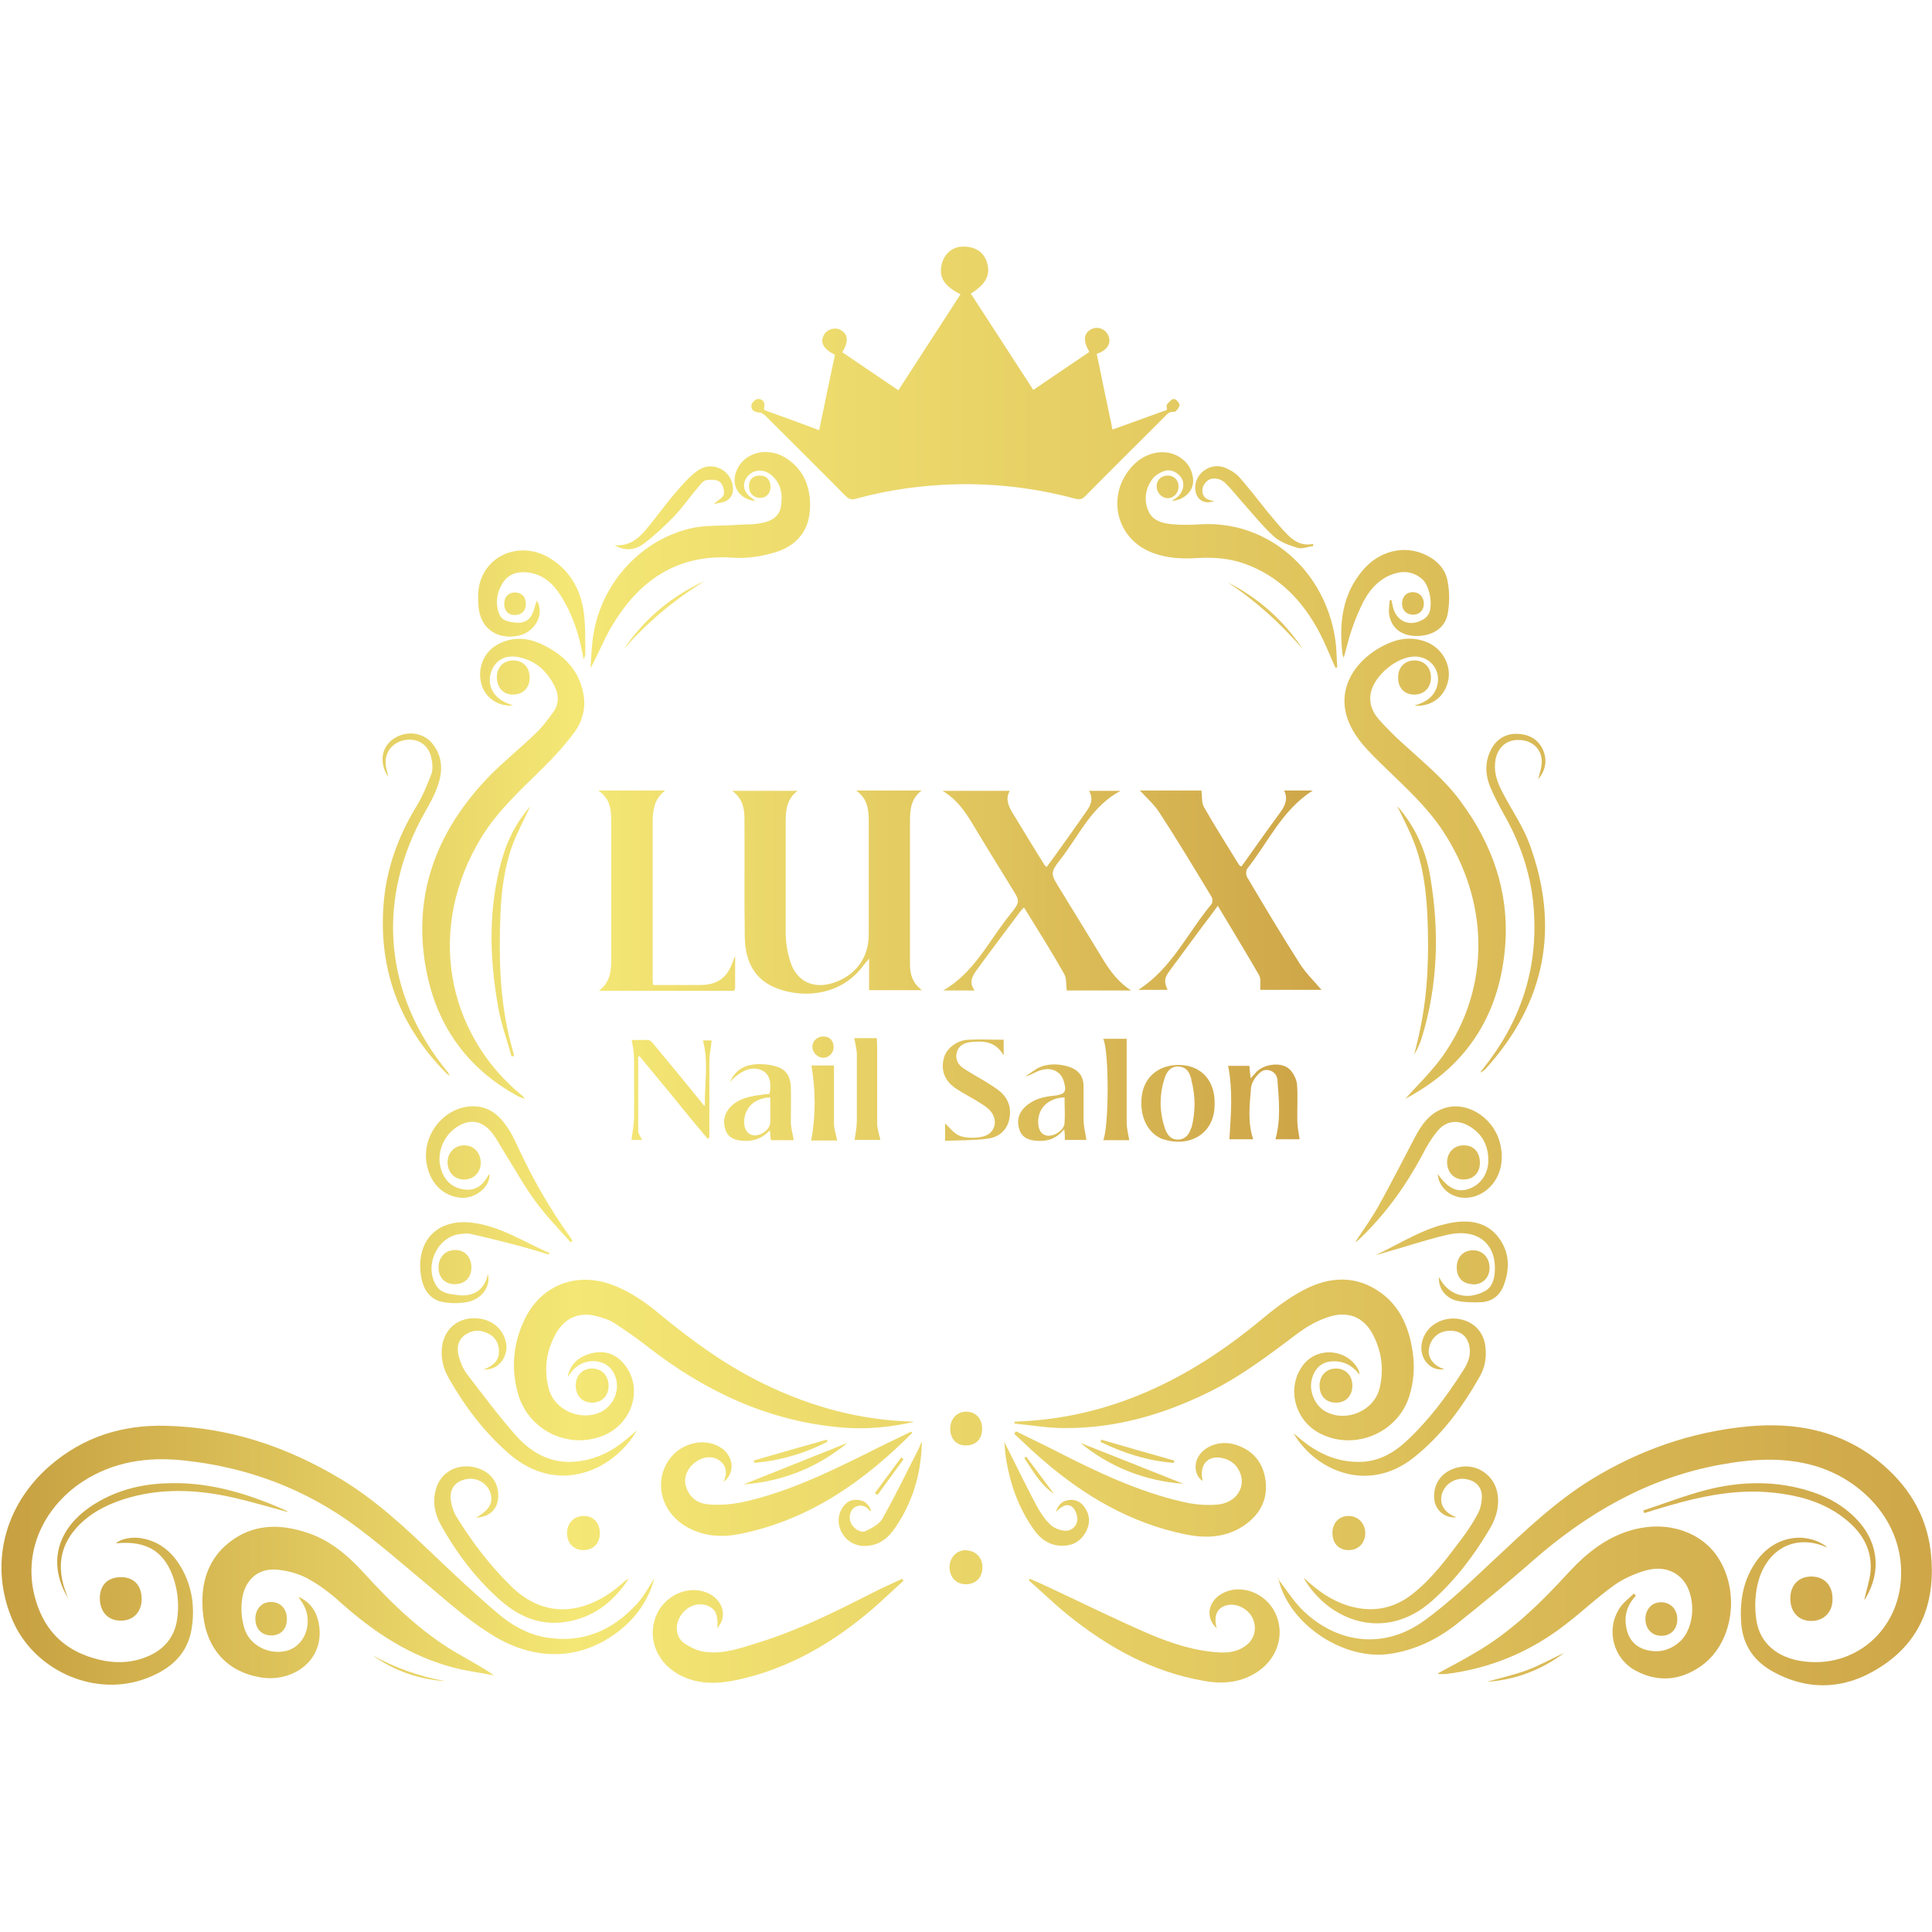 <?xml version="1.0" encoding="UTF-8"?>
<svg id="Layer_1" xmlns="http://www.w3.org/2000/svg" xmlns:xlink="http://www.w3.org/1999/xlink" viewBox="0 0 60 60">
  <defs>
    <style>
      .cls-1 {
        fill: url(#linear-gradient-61);
      }

      .cls-2 {
        fill: url(#linear-gradient-15);
      }

      .cls-3 {
        fill: url(#linear-gradient-13);
      }

      .cls-4 {
        fill: url(#linear-gradient-28);
      }

      .cls-5 {
        fill: url(#linear-gradient-65);
      }

      .cls-6 {
        fill: url(#linear-gradient-69);
      }

      .cls-7 {
        fill: url(#linear-gradient-53);
      }

      .cls-8 {
        fill: url(#linear-gradient-42);
      }

      .cls-9 {
        fill: url(#linear-gradient-46);
      }

      .cls-10 {
        fill: url(#linear-gradient-70);
      }

      .cls-11 {
        fill: url(#linear-gradient-60);
      }

      .cls-12 {
        fill: url(#linear-gradient-2);
      }

      .cls-13 {
        fill: url(#linear-gradient-64);
      }

      .cls-14 {
        fill: url(#linear-gradient-56);
      }

      .cls-15 {
        fill: url(#linear-gradient-43);
      }

      .cls-16 {
        fill: url(#linear-gradient-25);
      }

      .cls-17 {
        fill: url(#linear-gradient-10);
      }

      .cls-18 {
        fill: url(#linear-gradient-12);
      }

      .cls-19 {
        fill: url(#linear-gradient-40);
      }

      .cls-20 {
        fill: url(#linear-gradient-27);
      }

      .cls-21 {
        fill: url(#linear-gradient-68);
      }

      .cls-22 {
        fill: url(#linear-gradient-37);
      }

      .cls-23 {
        fill: url(#linear-gradient-75);
      }

      .cls-24 {
        fill: url(#linear-gradient-55);
      }

      .cls-25 {
        fill: url(#linear-gradient-39);
      }

      .cls-26 {
        fill: url(#linear-gradient-52);
      }

      .cls-27 {
        fill: url(#linear-gradient-58);
      }

      .cls-28 {
        fill: url(#linear-gradient-47);
      }

      .cls-29 {
        fill: url(#linear-gradient-26);
      }

      .cls-30 {
        fill: url(#linear-gradient-74);
      }

      .cls-31 {
        fill: url(#linear-gradient-72);
      }

      .cls-32 {
        fill: url(#linear-gradient-4);
      }

      .cls-33 {
        fill: url(#linear-gradient-35);
      }

      .cls-34 {
        fill: url(#linear-gradient-30);
      }

      .cls-35 {
        fill: url(#linear-gradient-76);
      }

      .cls-36 {
        fill: url(#linear-gradient-73);
      }

      .cls-37 {
        fill: url(#linear-gradient-71);
      }

      .cls-38 {
        fill: url(#linear-gradient-44);
      }

      .cls-39 {
        fill: url(#linear-gradient-49);
      }

      .cls-40 {
        fill: url(#linear-gradient-3);
      }

      .cls-41 {
        fill: url(#linear-gradient-34);
      }

      .cls-42 {
        fill: url(#linear-gradient-5);
      }

      .cls-43 {
        fill: url(#linear-gradient-38);
      }

      .cls-44 {
        fill: url(#linear-gradient-22);
      }

      .cls-45 {
        fill: url(#linear-gradient-24);
      }

      .cls-46 {
        fill: url(#linear-gradient-54);
      }

      .cls-47 {
        fill: url(#linear-gradient-33);
      }

      .cls-48 {
        fill: url(#linear-gradient-79);
      }

      .cls-49 {
        fill: url(#linear-gradient-78);
      }

      .cls-50 {
        fill: url(#linear-gradient-51);
      }

      .cls-51 {
        fill: url(#linear-gradient-8);
      }

      .cls-52 {
        fill: url(#linear-gradient-66);
      }

      .cls-53 {
        fill: url(#linear-gradient-57);
      }

      .cls-54 {
        fill: url(#linear-gradient-77);
      }

      .cls-55 {
        fill: url(#linear-gradient-14);
      }

      .cls-56 {
        fill: url(#linear-gradient-62);
      }

      .cls-57 {
        fill: url(#linear-gradient-29);
      }

      .cls-58 {
        fill: url(#linear-gradient-20);
      }

      .cls-59 {
        fill: url(#linear-gradient-67);
      }

      .cls-60 {
        fill: url(#linear-gradient-17);
      }

      .cls-61 {
        fill: url(#linear-gradient-50);
      }

      .cls-62 {
        fill: url(#linear-gradient-7);
      }

      .cls-63 {
        fill: url(#linear-gradient-9);
      }

      .cls-64 {
        fill: url(#linear-gradient-59);
      }

      .cls-65 {
        fill: url(#linear-gradient-11);
      }

      .cls-66 {
        fill: url(#linear-gradient-19);
      }

      .cls-67 {
        fill: url(#linear-gradient-6);
      }

      .cls-68 {
        fill: url(#linear-gradient-36);
      }

      .cls-69 {
        fill: url(#linear-gradient-21);
      }

      .cls-70 {
        fill: url(#linear-gradient-45);
      }

      .cls-71 {
        fill: url(#linear-gradient-48);
      }

      .cls-72 {
        fill: url(#linear-gradient-32);
      }

      .cls-73 {
        fill: url(#linear-gradient-41);
      }

      .cls-74 {
        fill: url(#linear-gradient-16);
      }

      .cls-75 {
        fill: url(#linear-gradient);
      }

      .cls-76 {
        fill: url(#linear-gradient-23);
      }

      .cls-77 {
        fill: url(#linear-gradient-31);
      }

      .cls-78 {
        fill: url(#linear-gradient-63);
      }

      .cls-79 {
        fill: url(#linear-gradient-18);
      }
    </style>
    <linearGradient id="linear-gradient" x1="-2.64" y1="11.59" x2="72.86" y2="11.59" gradientUnits="userSpaceOnUse">
      <stop offset="0" stop-color="#c09539"/>
      <stop offset=".27" stop-color="#f4e775"/>
      <stop offset="1" stop-color="#c3933b"/>
    </linearGradient>
    <linearGradient id="linear-gradient-2" x1="-2.64" y1="48.29" x2="72.86" y2="48.29" xlink:href="#linear-gradient"/>
    <linearGradient id="linear-gradient-3" x1="-2.64" y1="48.29" x2="72.86" y2="48.29" xlink:href="#linear-gradient"/>
    <linearGradient id="linear-gradient-4" x1="7.56" y1="27.71" x2="47.6" y2="27.71" xlink:href="#linear-gradient"/>
    <linearGradient id="linear-gradient-5" y1="42.25" x2="72.86" y2="42.25" xlink:href="#linear-gradient"/>
    <linearGradient id="linear-gradient-6" x1="-2.64" y1="42.24" x2="72.86" y2="42.24" xlink:href="#linear-gradient"/>
    <linearGradient id="linear-gradient-7" x1="-2.64" y1="49.78" x2="72.86" y2="49.78" xlink:href="#linear-gradient"/>
    <linearGradient id="linear-gradient-8" x1="-2.64" y1="49.77" x2="72.86" y2="49.77" xlink:href="#linear-gradient"/>
    <linearGradient id="linear-gradient-9" x1="-2.64" y1="26.99" x2="72.86" y2="26.99" xlink:href="#linear-gradient"/>
    <linearGradient id="linear-gradient-10" x1="-2.64" y1="27" x2="72.86" y2="27" xlink:href="#linear-gradient"/>
    <linearGradient id="linear-gradient-11" x1="7.56" y1="27.65" x2="47.6" y2="27.65" xlink:href="#linear-gradient"/>
    <linearGradient id="linear-gradient-12" x1="7.56" y1="27.65" x2="47.6" y2="27.65" xlink:href="#linear-gradient"/>
    <linearGradient id="linear-gradient-13" x1="-2.64" y1="17.39" x2="72.86" y2="17.39" xlink:href="#linear-gradient"/>
    <linearGradient id="linear-gradient-14" x1="-2.64" y1="17.4" x2="72.86" y2="17.4" xlink:href="#linear-gradient"/>
    <linearGradient id="linear-gradient-15" x1="7.56" y1="27.65" x2="47.6" y2="27.65" xlink:href="#linear-gradient"/>
    <linearGradient id="linear-gradient-16" x1="-2.64" y1="46.07" x2="72.86" y2="46.07" xlink:href="#linear-gradient"/>
    <linearGradient id="linear-gradient-17" x1="-2.64" y1="46.07" x2="72.86" y2="46.07" xlink:href="#linear-gradient"/>
    <linearGradient id="linear-gradient-18" x1="-2.64" y1="50.63" x2="72.86" y2="50.63" xlink:href="#linear-gradient"/>
    <linearGradient id="linear-gradient-19" x1="-2.64" y1="50.63" x2="72.86" y2="50.63" xlink:href="#linear-gradient"/>
    <linearGradient id="linear-gradient-20" x1="-2.64" y1="43.39" x2="72.86" y2="43.39" xlink:href="#linear-gradient"/>
    <linearGradient id="linear-gradient-21" x1="-2.64" y1="43.39" x2="72.86" y2="43.39" xlink:href="#linear-gradient"/>
    <linearGradient id="linear-gradient-22" x1="-2.64" y1="47.96" x2="72.86" y2="47.96" xlink:href="#linear-gradient"/>
    <linearGradient id="linear-gradient-23" x1="-2.64" y1="47.96" x2="72.86" y2="47.96" xlink:href="#linear-gradient"/>
    <linearGradient id="linear-gradient-24" x1="-2.64" y1="18.76" x2="72.86" y2="18.76" xlink:href="#linear-gradient"/>
    <linearGradient id="linear-gradient-25" x1="-2.64" y1="18.76" x2="72.86" y2="18.76" xlink:href="#linear-gradient"/>
    <linearGradient id="linear-gradient-26" x1="-2.64" y1="36.48" x2="72.86" y2="36.48" xlink:href="#linear-gradient"/>
    <linearGradient id="linear-gradient-27" x1="-2.64" y1="36.47" x2="72.86" y2="36.47" xlink:href="#linear-gradient"/>
    <linearGradient id="linear-gradient-28" x1="-2.64" y1="28.1" x2="72.86" y2="28.1" xlink:href="#linear-gradient"/>
    <linearGradient id="linear-gradient-29" x1="-2.64" y1="28.05" x2="72.86" y2="28.05" xlink:href="#linear-gradient"/>
    <linearGradient id="linear-gradient-30" x1="6.61" y1="34.23" x2="46.64" y2="34.23" xlink:href="#linear-gradient"/>
    <linearGradient id="linear-gradient-31" x1="8.31" y1="33.87" x2="48.35" y2="33.87" xlink:href="#linear-gradient"/>
    <linearGradient id="linear-gradient-32" x1="8.31" y1="34.25" x2="48.35" y2="34.25" xlink:href="#linear-gradient"/>
    <linearGradient id="linear-gradient-33" x1="6.61" y1="34.26" x2="46.64" y2="34.26" xlink:href="#linear-gradient"/>
    <linearGradient id="linear-gradient-34" x1="6.61" y1="34.24" x2="46.64" y2="34.24" xlink:href="#linear-gradient"/>
    <linearGradient id="linear-gradient-35" x1="6.61" y1="33.86" x2="46.64" y2="33.86" xlink:href="#linear-gradient"/>
    <linearGradient id="linear-gradient-36" x1="-2.64" y1="39.21" x2="72.86" y2="39.21" xlink:href="#linear-gradient"/>
    <linearGradient id="linear-gradient-37" x1="-2.64" y1="39.2" x2="72.86" y2="39.2" xlink:href="#linear-gradient"/>
    <linearGradient id="linear-gradient-38" x1="-2.64" y1="46.39" x2="72.86" y2="46.39" xlink:href="#linear-gradient"/>
    <linearGradient id="linear-gradient-39" x1="-2.64" y1="47.86" x2="72.86" y2="47.86" xlink:href="#linear-gradient"/>
    <linearGradient id="linear-gradient-40" x1="8.31" y1="33.83" x2="48.35" y2="33.83" xlink:href="#linear-gradient"/>
    <linearGradient id="linear-gradient-41" x1="6.61" y1="33.83" x2="46.64" y2="33.83" xlink:href="#linear-gradient"/>
    <linearGradient id="linear-gradient-42" x1="-2.64" y1="46.38" x2="72.86" y2="46.38" xlink:href="#linear-gradient"/>
    <linearGradient id="linear-gradient-43" x1="-2.64" y1="47.86" x2="72.86" y2="47.86" xlink:href="#linear-gradient"/>
    <linearGradient id="linear-gradient-44" x1="-2.64" y1="15.75" x2="72.86" y2="15.75" xlink:href="#linear-gradient"/>
    <linearGradient id="linear-gradient-45" x1="-2.64" y1="15.75" x2="72.86" y2="15.75" xlink:href="#linear-gradient"/>
    <linearGradient id="linear-gradient-46" x1="8.31" y1="34.26" x2="48.35" y2="34.26" xlink:href="#linear-gradient"/>
    <linearGradient id="linear-gradient-47" x1="-2.64" y1="49.65" x2="72.86" y2="49.65" xlink:href="#linear-gradient"/>
    <linearGradient id="linear-gradient-48" x1="-2.64" y1="49.66" x2="72.86" y2="49.66" xlink:href="#linear-gradient"/>
    <linearGradient id="linear-gradient-49" x1="-2.64" y1="28.93" x2="72.86" y2="28.93" xlink:href="#linear-gradient"/>
    <linearGradient id="linear-gradient-50" x1="-2.64" y1="28.9" x2="72.86" y2="28.9" xlink:href="#linear-gradient"/>
    <linearGradient id="linear-gradient-51" x1="-2.64" y1="43.03" x2="72.86" y2="43.03" xlink:href="#linear-gradient"/>
    <linearGradient id="linear-gradient-52" x1="-2.64" y1="39.35" x2="72.86" y2="39.35" xlink:href="#linear-gradient"/>
    <linearGradient id="linear-gradient-53" x1="-2.64" y1="36.1" x2="72.86" y2="36.1" xlink:href="#linear-gradient"/>
    <linearGradient id="linear-gradient-54" x1="-2.64" y1="36.1" x2="72.86" y2="36.1" xlink:href="#linear-gradient"/>
    <linearGradient id="linear-gradient-55" x1="-2.64" y1="47.61" x2="72.86" y2="47.61" xlink:href="#linear-gradient"/>
    <linearGradient id="linear-gradient-56" x1="-2.64" y1="21.04" x2="72.86" y2="21.04" xlink:href="#linear-gradient"/>
    <linearGradient id="linear-gradient-57" x1="-2.64" y1="21.04" x2="72.86" y2="21.04" xlink:href="#linear-gradient"/>
    <linearGradient id="linear-gradient-58" x1="-2.64" y1="43.03" x2="72.86" y2="43.03" xlink:href="#linear-gradient"/>
    <linearGradient id="linear-gradient-59" x1="-2.64" y1="39.35" x2="72.86" y2="39.35" xlink:href="#linear-gradient"/>
    <linearGradient id="linear-gradient-60" x1="-2.64" y1="47.61" x2="72.86" y2="47.61" xlink:href="#linear-gradient"/>
    <linearGradient id="linear-gradient-61" x1="-2.64" y1="48.68" x2="72.86" y2="48.68" xlink:href="#linear-gradient"/>
    <linearGradient id="linear-gradient-62" x1="-2.64" y1="44.37" x2="72.86" y2="44.37" xlink:href="#linear-gradient"/>
    <linearGradient id="linear-gradient-63" x1="-2.64" y1="50.27" x2="72.86" y2="50.27" xlink:href="#linear-gradient"/>
    <linearGradient id="linear-gradient-64" x1="-2.64" y1="50.27" x2="72.86" y2="50.27" xlink:href="#linear-gradient"/>
    <linearGradient id="linear-gradient-65" x1="-2.64" y1="45.45" x2="72.86" y2="45.45" xlink:href="#linear-gradient"/>
    <linearGradient id="linear-gradient-66" x1="-2.64" y1="45.45" x2="72.86" y2="45.45" xlink:href="#linear-gradient"/>
    <linearGradient id="linear-gradient-67" x1="-2.64" y1="18.74" x2="72.86" y2="18.74" xlink:href="#linear-gradient"/>
    <linearGradient id="linear-gradient-68" x1="-2.64" y1="15.12" x2="72.86" y2="15.12" xlink:href="#linear-gradient"/>
    <linearGradient id="linear-gradient-69" x1="-2.64" y1="18.74" x2="72.86" y2="18.74" xlink:href="#linear-gradient"/>
    <linearGradient id="linear-gradient-70" x1="-2.64" y1="15.12" x2="72.86" y2="15.12" xlink:href="#linear-gradient"/>
    <linearGradient id="linear-gradient-71" x1="-2.64" y1="45.07" x2="72.86" y2="45.07" xlink:href="#linear-gradient"/>
    <linearGradient id="linear-gradient-72" x1="-2.64" y1="45.07" x2="72.86" y2="45.07" xlink:href="#linear-gradient"/>
    <linearGradient id="linear-gradient-73" x1="8.29" y1="32.52" x2="48.33" y2="32.52" xlink:href="#linear-gradient"/>
    <linearGradient id="linear-gradient-74" x1="-2.64" y1="19.1" x2="72.86" y2="19.1" xlink:href="#linear-gradient"/>
    <linearGradient id="linear-gradient-75" x1="-2.64" y1="19.12" x2="72.86" y2="19.12" xlink:href="#linear-gradient"/>
    <linearGradient id="linear-gradient-76" x1="-2.64" y1="51.78" x2="72.86" y2="51.78" xlink:href="#linear-gradient"/>
    <linearGradient id="linear-gradient-77" x1="-2.64" y1="51.81" x2="72.86" y2="51.81" xlink:href="#linear-gradient"/>
    <linearGradient id="linear-gradient-78" x1="-2.64" y1="45.81" x2="72.86" y2="45.81" xlink:href="#linear-gradient"/>
    <linearGradient id="linear-gradient-79" x1="-2.64" y1="45.84" x2="72.86" y2="45.84" xlink:href="#linear-gradient"/>
  </defs>
  <path class="cls-75" d="M23.75,12.74c.56.2,1.11.4,1.69.62.16-.79.33-1.57.49-2.34-.37-.19-.47-.39-.34-.62.1-.18.34-.25.52-.15.23.13.25.35.05.69.57.39,1.15.78,1.74,1.18.65-1,1.29-1.99,1.93-2.98-.51-.26-.67-.52-.59-.91.07-.33.32-.56.64-.57.39-.02.68.17.77.49.12.39-.03.67-.5.97.64.99,1.29,1.98,1.94,2.99.59-.4,1.16-.79,1.74-1.18-.2-.35-.18-.57.05-.7.2-.11.45-.02.54.19.1.24-.02.45-.36.57.16.77.32,1.55.49,2.35.58-.21,1.13-.41,1.69-.61,0-.06-.02-.14,0-.17.06-.07.15-.17.21-.17.07,0,.18.12.18.19,0,.07-.11.21-.16.21-.17-.02-.24.09-.33.18-.81.81-1.63,1.62-2.43,2.43-.09.1-.17.12-.31.09-1.22-.33-2.47-.48-3.73-.45-1.05.03-2.08.17-3.09.45-.13.04-.21.01-.31-.08-.82-.83-1.65-1.65-2.48-2.48-.06-.06-.14-.12-.21-.12-.16-.01-.27-.08-.24-.24.01-.07.13-.18.2-.18.16,0,.23.11.19.28,0,.01,0,.03,0,.06Z"/>
  <path class="cls-12" d="M56.7,48.04c-.98-.42-1.88.1-2.12,1.18-.08.36-.09.75-.03,1.12.11.68.63,1.12,1.36,1.24,1.67.28,3.09-.95,3.13-2.65.05-1.7-1.24-2.99-2.69-3.41-.98-.28-1.96-.21-2.94-.03-2.24.41-4.13,1.51-5.82,2.99-.77.68-1.57,1.33-2.37,1.97-.6.47-1.27.79-2.04.91-1.43.22-3.12-.89-3.47-2.29,0-.03,0-.06-.03-.05.27.35.5.73.82,1.03,1.09,1.02,2.52,1.16,3.73.28.78-.56,1.48-1.25,2.19-1.91.95-.89,1.89-1.79,3.01-2.48,1.49-.91,3.09-1.47,4.83-1.64,1.47-.14,2.86.11,4.06,1.06.91.73,1.5,1.65,1.64,2.82.17,1.49-.26,2.76-1.56,3.59-1.08.7-2.25.77-3.4.11-.58-.34-.9-.86-.93-1.54-.04-.69.09-1.33.5-1.89.51-.7,1.4-.9,2.08-.47.03.02.06.04.09.06Z"/>
  <path class="cls-40" d="M20.33,48.99c-.18.68-.55,1.22-1.08,1.64-1.12.89-2.47.98-3.77.26-.76-.43-1.41-1-2.07-1.56-.77-.64-1.52-1.3-2.32-1.9-1.61-1.2-3.44-1.88-5.44-2.08-1.09-.11-2.14.05-3.08.66-1.28.84-1.95,2.34-1.4,3.87.35.98,1.08,1.51,2.09,1.7.45.08.89.04,1.28-.12.51-.2.88-.58.96-1.17.06-.4.03-.8-.08-1.18-.27-.91-.85-1.28-1.82-1.18.14-.14.5-.21.78-.16.49.08.86.34,1.14.74.43.63.55,1.35.43,2.08-.14.86-.76,1.32-1.54,1.58-1.56.51-3.36-.32-4.02-1.85-.73-1.7-.28-3.55,1.16-4.8,1.04-.9,2.26-1.28,3.62-1.24,1.96.05,3.74.65,5.41,1.65,1.08.65,1.99,1.5,2.9,2.37.64.61,1.28,1.21,1.95,1.78.45.39.97.69,1.57.78,1.12.17,2.03-.23,2.78-1.05.22-.24.37-.53.56-.82Z"/>
  <path class="cls-32" d="M26.6,24.55h2.02c-.33.26-.36.59-.36.94,0,1.49,0,2.98,0,4.46,0,.31.08.58.37.8h-1.64v-.98c-.08.1-.12.14-.16.19-.74,1.04-2.06,1.05-2.85.67-.64-.31-.84-.9-.85-1.54-.02-1.22,0-2.44-.01-3.66,0-.33-.06-.63-.38-.87h2.03c-.39.29-.37.7-.37,1.11,0,1.1,0,2.19,0,3.29,0,.3.05.61.14.89.19.63.72.88,1.35.67.69-.23,1.09-.78,1.09-1.5,0-1.17,0-2.34,0-3.51,0-.35-.03-.7-.38-.95Z"/>
  <path class="cls-42" d="M28.37,44.16c-.7.16-1.41.23-2.12.18-2.32-.17-4.33-1.11-6.14-2.52-.33-.26-.68-.5-1.03-.73-.17-.11-.38-.17-.57-.22-.52-.13-.94.05-1.22.5-.32.55-.41,1.14-.25,1.75.17.67.98,1.02,1.6.74.43-.2.64-.72.45-1.16-.22-.53-.96-.58-1.34-.1-.04.05-.07.11-.12.16.08-.41.35-.63.73-.73.4-.1.75,0,1.02.33.63.76.25,1.92-.74,2.26-1.07.37-2.24-.24-2.55-1.33-.23-.8-.15-1.59.21-2.33.53-1.09,1.68-1.51,2.86-1,.47.2.91.5,1.3.83,1.03.85,2.1,1.63,3.31,2.21,1.45.7,2.97,1.11,4.59,1.15Z"/>
  <path class="cls-67" d="M31.51,44.15c2.94-.09,5.42-1.31,7.64-3.15.42-.35.86-.69,1.34-.94.8-.42,1.64-.47,2.41.1.6.44.86,1.09.97,1.81.07.47.04.93-.1,1.38-.35,1.14-1.68,1.71-2.75,1.18-.8-.39-1.08-1.41-.57-2.11.42-.6,1.36-.55,1.72.09.03.05.05.12.05.18-.22-.29-.51-.44-.87-.41-.33.02-.55.25-.62.6-.07.35.11.76.41.94.64.38,1.55,0,1.71-.73.13-.56.06-1.11-.2-1.62-.3-.59-.82-.79-1.48-.54-.31.11-.6.28-.87.48-.85.64-1.7,1.29-2.65,1.77-1.45.73-2.96,1.18-4.59,1.17-.52,0-1.04-.09-1.55-.14,0-.02,0-.04,0-.06Z"/>
  <path class="cls-62" d="M50.79,49.57c-.23.25-.34.54-.3.87.04.36.2.65.57.78.41.13.78.05,1.1-.23.51-.45.53-1.53.03-2-.32-.3-.72-.32-1.11-.21-.33.1-.67.25-.95.45-.52.37-.99.82-1.5,1.21-1.1.86-2.35,1.38-3.74,1.55-.05,0-.1,0-.16,0-.02,0-.04,0-.08-.02.39-.21.77-.41,1.14-.63,1.13-.65,2.05-1.55,2.92-2.5.57-.62,1.22-1.14,2.07-1.35,1.05-.26,2.09.1,2.6.92.68,1.1.42,2.67-.58,3.35-.63.43-1.31.49-1.99.13-.71-.37-.95-1.28-.51-1.95.11-.17.29-.3.44-.45.02.02.04.04.06.06Z"/>
  <path class="cls-51" d="M9.26,49.59c.43.18.61.53.66.96.11,1.09-.89,1.68-1.77,1.55-1.06-.15-1.72-.86-1.84-1.94-.11-.96.13-1.81.96-2.37.72-.48,1.51-.45,2.3-.18.71.24,1.26.72,1.75,1.26.86.94,1.77,1.83,2.89,2.48.38.22.76.42,1.13.68-.41-.08-.82-.13-1.21-.23-1.38-.35-2.52-1.11-3.56-2.04-.31-.28-.65-.54-1.02-.74-.28-.15-.61-.24-.92-.27-.62-.07-1.06.33-1.12.99-.03.27,0,.57.08.83.16.53.76.83,1.3.7.6-.15.86-.91.51-1.48-.04-.06-.08-.12-.12-.18Z"/>
  <path class="cls-63" d="M15.94,21.91c-.45.04-.85-.22-.98-.63-.15-.47.04-1.01.47-1.25.45-.26.92-.24,1.38-.03.68.32,1.17.79,1.31,1.56.08.45-.04.87-.31,1.22-.3.4-.64.77-1,1.12-.66.65-1.35,1.28-1.85,2.09-1.74,2.83-1.1,6.11,1.26,8.04.03.02.05.05.07.1-.06-.03-.13-.05-.19-.08-1.52-.82-2.47-2.09-2.83-3.76-.51-2.4.25-4.45,1.92-6.18.46-.47.98-.88,1.45-1.34.21-.2.39-.44.56-.68.15-.22.16-.48.05-.72-.23-.5-.59-.85-1.14-.96-.42-.09-.74.1-.86.47-.12.36.04.73.4.91.09.05.19.08.28.12Z"/>
  <path class="cls-17" d="M43.93,21.91c.35-.1.62-.27.71-.64.11-.47-.24-.9-.73-.88-.54.02-1.2.57-1.33,1.09-.08.33.03.62.24.86.24.27.5.53.77.77.62.57,1.28,1.1,1.78,1.79.97,1.31,1.49,2.78,1.38,4.41-.15,2.11-1.12,3.73-3.01,4.76-.05.03-.1.05-.12.08.4-.45.84-.87,1.19-1.36,1.49-2.11,1.46-4.81-.03-7.03-.48-.71-1.1-1.28-1.7-1.86-.28-.27-.56-.54-.8-.83-1.12-1.38-.26-2.58.77-3.06.4-.19.81-.24,1.23-.08.49.18.79.7.7,1.18-.09.49-.47.81-.97.81-.01,0-.03,0-.06-.01Z"/>
  <path class="cls-65" d="M33.84,24.56h.96c-.89.47-1.27,1.35-1.83,2.08-.37.47-.35.49-.04.99.39.64.78,1.27,1.17,1.91.27.45.53.9,1.03,1.22h-2c-.03-.19,0-.39-.09-.53-.39-.69-.81-1.35-1.24-2.05-.06.06-.1.11-.14.16-.44.59-.88,1.17-1.31,1.76-.14.19-.28.4-.08.66h-.98c.97-.55,1.42-1.55,2.08-2.36.32-.4.31-.41.04-.84-.36-.59-.73-1.18-1.09-1.78-.27-.45-.53-.91-1.05-1.22h2.09c-.14.24-.05.45.07.66.33.54.66,1.09,1,1.63.01.02.04.04.07.08.1-.13.19-.26.28-.38.32-.45.64-.89.95-1.34.14-.19.24-.4.09-.65Z"/>
  <path class="cls-18" d="M37.31,24.56c.03.19,0,.39.09.52.34.6.72,1.19,1.08,1.78.01.02.03.03.07.05.09-.12.18-.24.26-.36.32-.45.64-.9.97-1.35.14-.2.22-.4.1-.65h.89c-.95.6-1.38,1.6-2.03,2.42-.05.06-.05.2-.01.27.54.91,1.08,1.82,1.65,2.71.19.29.45.54.66.79h-1.9c-.01-.16.03-.34-.04-.46-.41-.71-.84-1.41-1.28-2.15-.18.25-.34.46-.5.67-.33.45-.66.89-.99,1.34-.18.24-.18.34-.07.6h-.91c1.03-.65,1.53-1.77,2.28-2.67.03-.04.03-.16,0-.21-.53-.88-1.06-1.76-1.62-2.62-.16-.25-.4-.46-.61-.69h1.91Z"/>
  <path class="cls-3" d="M23.48,15.56c-.54-.04-.81-.5-.59-.98.25-.54.95-.71,1.51-.36.6.38.8.98.75,1.65-.05.66-.46,1.1-1.07,1.28-.42.13-.88.2-1.31.17-1.73-.12-2.91.69-3.76,2.11-.25.41-.42.87-.67,1.32.02-.31.03-.62.07-.92.21-1.62,1.4-3.01,2.99-3.41.47-.12.98-.08,1.47-.12.26-.02.53,0,.79-.06.28-.05.54-.19.59-.5.06-.37.02-.73-.3-.99-.25-.21-.59-.17-.76.08-.16.23-.09.48.2.67.02.01.03.03.07.06Z"/>
  <path class="cls-55" d="M41.48,20.75c-.17-.37-.32-.76-.51-1.12-.52-.98-1.25-1.74-2.31-2.12-.47-.17-.96-.21-1.46-.18-.48.03-.95.01-1.4-.16-1.16-.43-1.47-1.82-.61-2.72.43-.45,1.09-.54,1.52-.2.2.15.31.36.34.6.05.36-.23.67-.66.71.07-.05.12-.08.17-.12.17-.14.24-.38.15-.56-.1-.2-.35-.33-.56-.25-.14.05-.29.14-.37.26-.21.29-.26.64-.12.97.13.31.43.39.73.42.31.03.62.02.93,0,2.09-.1,3.84,1.46,4.15,3.59.04.28.04.57.06.86h-.04Z"/>
  <path class="cls-2" d="M18.59,24.55h2.07c-.32.24-.38.56-.39.9,0,1.64,0,3.28,0,4.93,0,.06,0,.12.01.21.2,0,.39,0,.58,0,.3,0,.59,0,.89,0,.54,0,.84-.23,1.02-.75.01-.04.03-.08.06-.15,0,.36,0,.68,0,.99,0,.03-.02.06-.03.09h-4.2c.32-.24.38-.56.38-.9,0-1.48,0-2.96,0-4.44,0-.33-.05-.64-.4-.88Z"/>
  <path class="cls-74" d="M28.34,44.49c-1.5,1.51-3.19,2.7-5.32,3.14-.61.13-1.21.09-1.76-.25-.76-.48-.96-1.42-.45-2.09.37-.48,1.04-.64,1.53-.36.44.25.52.8.13,1.09.11-.25.11-.48-.11-.65-.2-.16-.5-.15-.75.03-.26.18-.39.48-.31.75.1.36.38.55.71.57.35.03.71,0,1.05-.07,1.37-.3,2.62-.9,3.87-1.52.45-.23.91-.45,1.37-.67.01.02.02.03.03.05Z"/>
  <path class="cls-60" d="M31.55,44.45c.4.2.81.39,1.2.59,1.29.66,2.6,1.29,4.02,1.61.35.08.74.11,1.09.07.57-.08.85-.58.63-1.03-.12-.25-.33-.38-.59-.42-.43-.06-.66.26-.55.72-.22-.13-.29-.48-.14-.74.2-.36.71-.53,1.17-.38.53.17.84.54.92,1.09.08.57-.14,1.03-.6,1.37-.57.42-1.22.46-1.89.32-1.67-.34-3.1-1.17-4.38-2.27-.32-.27-.62-.56-.93-.85.01-.02.02-.04.04-.06Z"/>
  <path class="cls-79" d="M37.8,50.58c-.36-.31-.3-.8.1-1.06.53-.34,1.3-.12,1.65.47.38.65.18,1.46-.47,1.91-.52.36-1.1.41-1.7.3-1.6-.28-2.97-1.04-4.22-2.05-.42-.34-.8-.71-1.21-1.07.01-.02.02-.04.03-.05.14.06.28.12.41.18,1.1.51,2.18,1.05,3.29,1.53.7.3,1.44.54,2.22.58.3.01.57-.04.81-.23.26-.2.33-.54.19-.84-.14-.29-.5-.47-.79-.4-.32.08-.43.32-.32.74Z"/>
  <path class="cls-66" d="M22.28,50.54c.02-.38-.05-.57-.3-.67-.29-.12-.64,0-.83.29-.19.27-.18.65.07.85.19.14.44.26.67.29.58.08,1.12-.12,1.67-.29,1.23-.38,2.37-.95,3.51-1.53.31-.16.63-.3.95-.45.01.02.02.04.04.06-.31.28-.61.57-.93.85-1.24,1.07-2.62,1.88-4.23,2.23-.6.13-1.2.15-1.77-.14-.68-.35-1-1.05-.8-1.72.19-.65.87-1.06,1.5-.89.46.12.73.54.58.93-.03.08-.09.14-.13.22Z"/>
  <path class="cls-58" d="M15,42.54c.27-.11.46-.23.49-.49.03-.26-.07-.5-.3-.62-.25-.14-.5-.14-.74.02-.24.17-.27.42-.2.68.05.19.13.38.25.54.5.65.99,1.31,1.53,1.92.51.57,1.15.9,1.95.79.62-.08,1.13-.37,1.59-.78.06-.05.12-.1.21-.18-.69,1.21-2.43,2.07-3.98.72-.77-.67-1.37-1.47-1.87-2.35-.18-.32-.26-.67-.19-1.05.1-.49.49-.81,1-.8.51,0,.9.32.98.79.06.37-.2.84-.73.8Z"/>
  <path class="cls-69" d="M44.84,42.52c-.5.09-.91-.51-.58-1.09.2-.36.66-.55,1.09-.46.44.09.73.41.78.85.04.33-.01.64-.17.92-.54.96-1.19,1.84-2.06,2.53-1.43,1.13-3.06.39-3.73-.76.06.05.12.1.18.15.55.47,1.17.76,1.92.74.54-.02.98-.26,1.37-.61.72-.66,1.3-1.44,1.82-2.26.14-.22.23-.46.17-.74-.07-.31-.29-.47-.61-.46-.33,0-.58.22-.64.54-.05.26.1.5.39.62.02,0,.05.01.07.02Z"/>
  <path class="cls-44" d="M40.5,49.01c.47.44.98.79,1.62.92.65.13,1.23-.02,1.75-.43.61-.48,1.07-1.11,1.53-1.72.18-.24.35-.5.49-.76.08-.14.12-.32.13-.49.02-.34-.18-.55-.52-.6-.32-.04-.63.16-.72.47-.08.29.05.53.35.68.02.01.05.02.11.04-.37.04-.67-.22-.7-.57-.04-.52.29-.92.85-1,.5-.07.98.26,1.1.76.09.4,0,.77-.19,1.11-.5.86-1.09,1.64-1.83,2.3-1.48,1.31-3.22.59-3.97-.69Z"/>
  <path class="cls-76" d="M14.8,47.12c.42-.23.54-.49.41-.81-.12-.28-.44-.44-.75-.37-.32.07-.5.29-.46.63.02.19.08.38.18.54.48.78,1.03,1.5,1.68,2.14,1.09,1.08,2.36.86,3.4-.02.08-.07.16-.15.27-.21-.06.09-.12.18-.19.27-.49.63-1.12,1.02-1.93,1.1-.7.06-1.29-.2-1.81-.64-.77-.66-1.38-1.46-1.88-2.34-.23-.4-.32-.83-.14-1.28.18-.45.66-.68,1.17-.56.47.11.76.48.72.95-.02.35-.27.59-.67.61Z"/>
  <path class="cls-45" d="M43.22,18.63s0,.09.02.13c.08.54.55.75,1,.45.06-.04.12-.11.15-.19.11-.31-.01-.87-.24-1.05-.32-.26-.66-.25-1.02-.09-.36.17-.61.46-.79.81-.14.28-.26.56-.36.86-.1.28-.16.58-.25.88-.01-.04-.04-.09-.04-.14-.11-.94,0-1.84.64-2.59.51-.6,1.29-.78,1.94-.47.36.17.63.45.69.84.06.32.06.66,0,.99-.08.46-.5.71-1.02.69-.44-.02-.74-.26-.8-.68-.02-.14.01-.29.02-.43h.06Z"/>
  <path class="cls-16" d="M18.12,20.45c-.12-.7-.33-1.36-.71-1.96-.23-.36-.54-.65-1-.71-.31-.04-.6.03-.78.3-.2.3-.26.66-.12,1,.09.22.34.24.55.26.2.01.37-.07.46-.25.07-.14.1-.3.15-.44.27.45-.08,1.04-.67,1.11-.63.08-1.09-.29-1.14-.93-.02-.23-.02-.46.03-.68.23-.95,1.3-1.35,2.18-.82.61.37.94.94,1.05,1.62.07.45.05.91.06,1.36,0,.04-.02.08-.04.13,0,.01-.02.02-.03.03Z"/>
  <path class="cls-29" d="M15.2,36.47c.03.39-.46.8-.96.72-.55-.09-.92-.51-1-1.12-.12-.91.65-1.77,1.54-1.71.43.03.72.28.95.61.14.2.25.42.35.64.45.98.99,1.92,1.62,2.8.03.04.05.08.08.12-.02.02-.04.03-.06.05-.37-.42-.76-.82-1.09-1.27-.36-.49-.65-1.02-.97-1.53-.13-.2-.23-.41-.38-.6-.32-.4-.73-.45-1.15-.14-.39.29-.58.82-.43,1.28.11.35.35.57.71.62.35.05.59-.13.75-.43,0-.02.02-.03.04-.05Z"/>
  <path class="cls-20" d="M44.65,36.46c.31.44.6.58.94.47.39-.12.65-.49.63-.94-.01-.44-.2-.78-.58-1.01-.37-.22-.74-.18-1.01.16-.18.22-.33.47-.46.73-.51.95-1.13,1.82-1.91,2.57-.05.05-.1.1-.17.13.25-.38.52-.75.74-1.15.38-.68.73-1.38,1.1-2.08.21-.4.46-.77.91-.92.69-.24,1.51.26,1.73,1.03.19.66-.02,1.28-.52,1.59-.52.32-1.16.14-1.36-.38-.02-.04-.02-.08-.04-.19Z"/>
  <path class="cls-4" d="M12.06,24.13c-.29-.43-.22-.91.14-1.17.4-.29.96-.23,1.25.16.32.42.3.89.12,1.35-.09.25-.22.48-.35.71-1.56,2.73-1.31,5.7.69,8.12.02.03.04.06.05.11-.04-.03-.07-.05-.11-.09-1.43-1.45-2.09-3.18-1.94-5.21.08-1.11.45-2.13,1.03-3.08.19-.31.33-.66.46-1,.05-.15.03-.35-.01-.52-.1-.42-.48-.62-.89-.51-.4.11-.6.47-.5.88.02.06.03.13.06.25Z"/>
  <path class="cls-57" d="M47.77,24.2c.04-.18.12-.38.11-.58-.01-.39-.34-.65-.74-.64-.4,0-.68.29-.71.73-.03.35.1.66.27.97.27.51.6.99.8,1.53.95,2.59.5,4.92-1.35,6.97-.05.05-.1.1-.18.13.03-.04.05-.08.08-.11,1.14-1.42,1.7-3.03,1.59-4.85-.06-1.09-.39-2.11-.94-3.07-.16-.29-.32-.59-.44-.89-.14-.37-.14-.76.05-1.12.17-.32.45-.49.81-.48.35.01.65.16.8.5.15.35.06.66-.15.91Z"/>
  <path class="cls-34" d="M40.35,35.38h-.74c.17-.6.11-1.23.06-1.85-.02-.26-.34-.4-.54-.22-.14.12-.27.32-.28.49-.04.52-.11,1.06.07,1.58-.26,0-.51,0-.74,0,.05-.78.11-1.53-.04-2.28h.66c.01.12.02.23.04.39.07-.08.12-.13.17-.19.24-.26.78-.33,1.03-.1.12.11.22.3.24.47.03.38,0,.77.01,1.15,0,.17.04.35.07.56Z"/>
  <path class="cls-77" d="M21.98,35.37c-.36-.43-.72-.86-1.07-1.3-.35-.42-.7-.85-1.05-1.27-.03.02-.04.02-.04.02,0,.77,0,1.54,0,2.3,0,.09.08.19.12.28h-.33c.03-.22.07-.43.08-.65.01-.63,0-1.26,0-1.89,0-.18-.04-.36-.07-.56.15,0,.33-.01.51,0,.07,0,.13.08.18.14.5.6.99,1.2,1.48,1.8.03.03.04.08.1.1-.01-.69.12-1.36-.06-2.03h.27c-.02.22-.07.44-.07.66,0,.79,0,1.58,0,2.37-.02,0-.03,0-.05.01Z"/>
  <path class="cls-72" d="M24.65,35.41h-.71c-.01-.1-.02-.18-.03-.31-.23.25-.5.35-.81.33-.25-.01-.48-.08-.57-.34-.09-.26-.04-.51.16-.72.24-.24.56-.32.89-.36.11-.02.22-.03.32-.04.07-.36-.01-.61-.22-.72-.3-.15-.64-.04-1.01.35.18-.4.48-.53.83-.55.19-.01.39.01.57.06.33.09.48.29.49.66.01.36,0,.71,0,1.07,0,.19.06.38.09.57ZM23.92,34.08c-.48.02-.79.31-.81.74-.01.25.11.42.3.44.22.02.5-.18.51-.39.01-.26,0-.51,0-.79Z"/>
  <path class="cls-47" d="M37.72,34.31c0,.92-.8,1.33-1.59,1.07,0,0-.01,0-.02,0-.48-.19-.73-.72-.65-1.35.07-.52.42-.86.92-.94.84-.12,1.38.42,1.34,1.23ZM37,35.03c.13-.48.13-.99,0-1.48,0-.04-.02-.08-.03-.12-.05-.18-.18-.31-.39-.31-.21,0-.33.14-.4.33-.18.53-.18,1.07,0,1.6.07.19.18.35.41.34.22,0,.35-.17.4-.36,0,0,0,0,0,0Z"/>
  <path class="cls-41" d="M33.07,35.4c0-.12,0-.2-.02-.33-.23.28-.5.38-.82.36-.25-.01-.48-.08-.57-.34-.09-.26-.04-.51.17-.71.25-.24.56-.32.89-.35.36-.04.42-.12.31-.47-.09-.29-.38-.43-.72-.32-.16.05-.29.15-.47.19.16-.1.31-.23.48-.3.3-.11.61-.09.91.01.27.1.42.29.42.59,0,.35,0,.7,0,1.04,0,.21.06.43.09.63h-.69ZM33.06,34.08c-.5.02-.81.32-.82.75,0,.26.1.42.3.44.22.02.51-.18.52-.39.02-.26,0-.53,0-.81Z"/>
  <path class="cls-33" d="M31.17,32.29v.49c-.24-.43-.61-.46-1-.42-.2.02-.38.09-.45.3-.07.23.03.41.22.53.23.15.47.28.7.42.14.09.29.18.42.29.27.23.36.54.28.88-.08.34-.34.54-.66.58-.43.06-.88.05-1.33.07v-.54c.13.11.27.32.47.39.21.07.47.07.69.02.41-.09.51-.53.22-.83-.12-.12-.27-.2-.41-.29-.2-.12-.41-.23-.61-.36-.36-.23-.5-.56-.4-.95.07-.3.39-.56.76-.58.37-.02.73,0,1.12,0Z"/>
  <path class="cls-68" d="M17.04,38.96c-.36-.11-.72-.22-1.08-.31-.45-.12-.9-.23-1.35-.33-.12-.03-.25,0-.37.01-.68.12-1.06.98-.7,1.58.15.26.42.28.68.31.5.07.85-.19.93-.66.1.39-.19.8-.66.88-.24.04-.49.04-.72,0-.39-.07-.6-.35-.68-.73-.22-1.15.48-1.9,1.63-1.73.85.12,1.57.6,2.34.93,0,.02-.01.04-.02.06Z"/>
  <path class="cls-22" d="M42.74,38.97c.81-.38,1.58-.91,2.5-1.02.52-.06,1,.06,1.32.51.33.46.33.97.13,1.48-.12.3-.36.48-.68.5-.26.01-.54.01-.79-.05-.36-.1-.56-.42-.53-.73.27.55.84.74,1.4.45.24-.12.31-.35.33-.59.07-.9-.54-1.39-1.48-1.17-.65.15-1.29.37-1.94.55-.09.03-.18.05-.28.08Z"/>
  <path class="cls-43" d="M28.63,44.78c-.02,1.01-.3,1.93-.89,2.75-.23.31-.54.5-.95.48-.57-.03-.93-.67-.65-1.15.11-.19.27-.3.49-.28.21.01.35.13.43.35-.03-.01-.05-.02-.05-.02-.13-.15-.29-.2-.47-.1-.14.09-.19.31-.12.48.08.18.31.33.46.26.19-.09.42-.21.52-.38.4-.71.76-1.45,1.13-2.18.03-.07.06-.14.09-.21Z"/>
  <path class="cls-25" d="M57.9,49.67c.06-.28.16-.56.19-.85.07-.8-.36-1.36-.98-1.79-.6-.41-1.28-.59-2-.67-1.31-.15-2.55.17-3.79.55-.09.03-.18.06-.26.08,0-.03-.02-.06-.03-.08.64-.21,1.28-.46,1.93-.63,1.11-.29,2.24-.31,3.34.06.5.17.94.42,1.32.8.72.73.83,1.67.29,2.54Z"/>
  <path class="cls-19" d="M26.55,32.24h.68c0,.08.01.16.01.24,0,.8,0,1.6,0,2.39,0,.18.06.35.1.53h-.8c.03-.19.07-.4.07-.6,0-.68,0-1.36,0-2.04,0-.17-.05-.34-.08-.52Z"/>
  <path class="cls-73" d="M34.26,35.41c.18-.38.19-2.78,0-3.15h.73c0,.1,0,.18,0,.27,0,.78,0,1.55,0,2.33,0,.18.05.37.08.55h-.81Z"/>
  <path class="cls-8" d="M31.18,44.76c.35.69.66,1.34,1,1.98.12.22.26.44.44.61.11.11.31.18.47.19.2,0,.36-.15.37-.35,0-.13-.06-.3-.15-.38-.16-.14-.34-.04-.52.15.08-.24.2-.34.37-.37.21-.04.38.03.51.2.17.23.2.49.07.75-.13.27-.36.44-.66.46-.43.04-.76-.18-.99-.52-.44-.63-.7-1.33-.83-2.08-.04-.2-.05-.41-.07-.64Z"/>
  <path class="cls-15" d="M2.13,49.66c-.66-1.08-.38-2.16.71-2.89.68-.45,1.43-.66,2.23-.7,1.35-.08,2.6.3,3.81.84.02.01.04.03.07.05-.57-.15-1.13-.32-1.7-.45-1.15-.26-2.3-.31-3.44.06-.57.19-1.09.47-1.48.93-.45.53-.54,1.13-.34,1.79.04.13.09.25.13.37Z"/>
  <path class="cls-38" d="M37.71,15.56c-.32.12-.57-.05-.59-.37-.04-.45.44-.83.88-.68.17.06.36.17.48.3.31.35.59.72.88,1.08.21.25.41.5.64.73.21.21.46.34.78.27,0,.02,0,.05,0,.07-.17.02-.35.1-.5.05-.26-.08-.53-.18-.72-.35-.36-.33-.67-.72-1-1.09-.17-.19-.33-.4-.52-.58-.08-.08-.22-.13-.33-.13-.19-.01-.37.18-.37.37,0,.19.1.29.36.33Z"/>
  <path class="cls-70" d="M22.18,15.64c.14-.12.29-.2.3-.29.02-.12-.03-.31-.12-.38-.1-.08-.28-.08-.42-.06-.09.01-.18.12-.25.21-.25.29-.47.61-.73.89-.3.31-.62.61-.96.87-.27.2-.59.25-.91.05.42.04.72-.18.96-.47.3-.35.57-.74.87-1.09.23-.27.46-.55.74-.75.42-.31.99-.06,1.09.43.04.2,0,.38-.17.49-.1.07-.24.07-.39.11Z"/>
  <path class="cls-9" d="M26.01,35.42c-.25,0-.54,0-.82,0-.01,0-.03,0,0,0,.15-.78.14-1.55.01-2.33h.7c0,.1,0,.2,0,.3,0,.5,0,.99,0,1.49,0,.18.06.35.1.54Z"/>
  <path class="cls-28" d="M55.6,49.64c0-.41.26-.68.65-.68.41,0,.67.28.66.71,0,.4-.27.67-.66.67-.4,0-.65-.28-.65-.7Z"/>
  <path class="cls-71" d="M3.1,49.64c0-.42.25-.66.66-.66.4,0,.64.26.64.68,0,.41-.27.68-.66.67-.39,0-.64-.28-.64-.7Z"/>
  <path class="cls-39" d="M15.89,32.82c-.14-.52-.33-1.02-.42-1.55-.27-1.52-.31-3.05.11-4.55.17-.62.45-1.18.89-1.68-.19.4-.39.78-.54,1.17-.27.71-.36,1.46-.39,2.22-.05,1.3-.02,2.6.3,3.88.04.16.09.32.13.48l-.08.02Z"/>
  <path class="cls-61" d="M43.41,25.05c.56.65.88,1.39,1.01,2.19.28,1.66.24,3.31-.25,4.94-.06.2-.14.39-.25.57.06-.25.13-.51.18-.77.25-1.17.28-2.35.23-3.53-.04-.79-.13-1.56-.42-2.3-.14-.37-.33-.72-.51-1.1Z"/>
  <path class="cls-50" d="M17.88,43.03c0-.31.21-.53.5-.53.31,0,.52.22.52.54,0,.31-.21.52-.51.52-.31,0-.51-.21-.51-.54Z"/>
  <path class="cls-26" d="M14.64,39.36c0,.32-.21.53-.53.52-.3,0-.5-.22-.49-.53,0-.31.22-.54.53-.53.29,0,.49.23.49.54Z"/>
  <path class="cls-7" d="M45.96,36.11c0,.31-.2.52-.51.52-.3,0-.5-.22-.51-.53,0-.31.22-.54.53-.53.3,0,.49.22.49.54Z"/>
  <path class="cls-46" d="M14.43,35.57c.29,0,.5.24.5.54,0,.31-.23.53-.53.52-.29,0-.5-.23-.5-.53,0-.31.23-.54.53-.53Z"/>
  <path class="cls-24" d="M41.38,47.61c0-.31.2-.53.5-.53.29,0,.51.22.52.52,0,.32-.21.54-.52.54-.3,0-.5-.21-.5-.53Z"/>
  <path class="cls-14" d="M43.42,21.03c0-.31.21-.52.51-.52.3,0,.51.22.51.53,0,.32-.22.54-.53.53-.3,0-.5-.22-.49-.54Z"/>
  <path class="cls-53" d="M16.45,21.05c0,.32-.22.53-.53.52-.3,0-.49-.23-.49-.54,0-.31.21-.52.51-.52.31,0,.51.22.51.54Z"/>
  <path class="cls-27" d="M40.98,43.03c0-.31.21-.53.51-.53.3,0,.51.22.51.53,0,.32-.21.54-.52.53-.3,0-.5-.21-.5-.53Z"/>
  <path class="cls-64" d="M45.74,39.88c-.31,0-.5-.2-.5-.52,0-.32.21-.54.52-.53.29,0,.5.24.5.54,0,.31-.21.52-.52.52Z"/>
  <path class="cls-11" d="M18.63,47.62c0,.31-.21.52-.51.52-.3,0-.51-.21-.51-.53,0-.31.22-.54.53-.53.3,0,.49.23.49.54Z"/>
  <path class="cls-1" d="M30.02,48.15c.3.01.51.25.49.56-.02.31-.23.5-.54.49-.29-.01-.49-.24-.48-.55.01-.3.24-.52.53-.51Z"/>
  <path class="cls-56" d="M30.5,44.38c0,.32-.2.51-.51.51-.29,0-.48-.21-.48-.52,0-.31.21-.53.5-.53.29,0,.5.22.49.54Z"/>
  <path class="cls-78" d="M52.09,50.31c-.01.31-.23.51-.53.49-.29-.02-.47-.24-.46-.56.02-.29.23-.5.52-.48.29.02.48.24.47.56Z"/>
  <path class="cls-13" d="M7.93,50.27c0-.3.2-.52.48-.52.3,0,.5.21.5.53,0,.31-.19.51-.48.51-.3,0-.5-.2-.5-.52Z"/>
  <path class="cls-5" d="M26.32,44.81c-.94.77-2.02,1.2-3.23,1.29,1.08-.43,2.15-.86,3.23-1.29Z"/>
  <path class="cls-52" d="M33.55,44.81c1.07.42,2.14.85,3.2,1.27-1.21-.09-2.28-.52-3.2-1.27Z"/>
  <path class="cls-59" d="M16.33,18.76c0,.22-.14.34-.35.34-.21,0-.33-.15-.32-.37,0-.2.15-.34.34-.33.2,0,.34.15.33.36Z"/>
  <path class="cls-21" d="M36.26,15.47c-.19,0-.34-.18-.34-.37,0-.2.16-.34.36-.33.19,0,.33.16.32.35,0,.2-.16.36-.35.35Z"/>
  <path class="cls-6" d="M43.88,18.39c.2,0,.34.15.34.36,0,.2-.14.34-.33.34-.21,0-.34-.13-.35-.34,0-.21.13-.36.33-.36Z"/>
  <path class="cls-10" d="M23.93,15.12c0,.21-.15.36-.35.34-.2-.01-.33-.17-.32-.37,0-.2.14-.33.34-.32.21,0,.33.14.33.35Z"/>
  <path class="cls-37" d="M23.4,45.36c.76-.22,1.52-.44,2.28-.65,0,.02.01.04.02.06-.71.37-1.47.59-2.27.66,0-.02-.01-.05-.02-.07Z"/>
  <path class="cls-31" d="M34.2,44.71c.76.22,1.52.44,2.27.65,0,.02-.01.04-.02.07-.8-.06-1.56-.3-2.27-.65l.02-.07Z"/>
  <path class="cls-36" d="M25.89,32.52c0,.18-.15.33-.32.33-.18,0-.34-.16-.34-.34,0-.19.16-.33.35-.32.19,0,.31.14.31.33Z"/>
  <path class="cls-30" d="M21.89,18.04c-.95.58-1.79,1.29-2.52,2.12.64-.94,1.49-1.65,2.52-2.12Z"/>
  <path class="cls-23" d="M38.12,18.08c.96.49,1.74,1.18,2.34,2.08-.69-.8-1.46-1.5-2.34-2.08Z"/>
  <path class="cls-35" d="M48.58,51.33c-.71.53-1.51.84-2.4.9.41-.12.83-.21,1.24-.36.4-.15.77-.36,1.16-.54Z"/>
  <path class="cls-54" d="M11.57,51.41c.71.39,1.47.66,2.27.8-.83-.05-1.59-.32-2.27-.8Z"/>
  <path class="cls-49" d="M31.87,45.24c.29.38.57.77.86,1.15-.42-.28-.65-.71-.92-1.11.02-.01.04-.03.05-.04Z"/>
  <path class="cls-48" d="M28.06,45.32c-.27.37-.54.74-.81,1.11-.03-.02-.05-.04-.08-.06.27-.37.55-.74.82-1.11.02.02.05.04.07.06Z"/>
</svg>